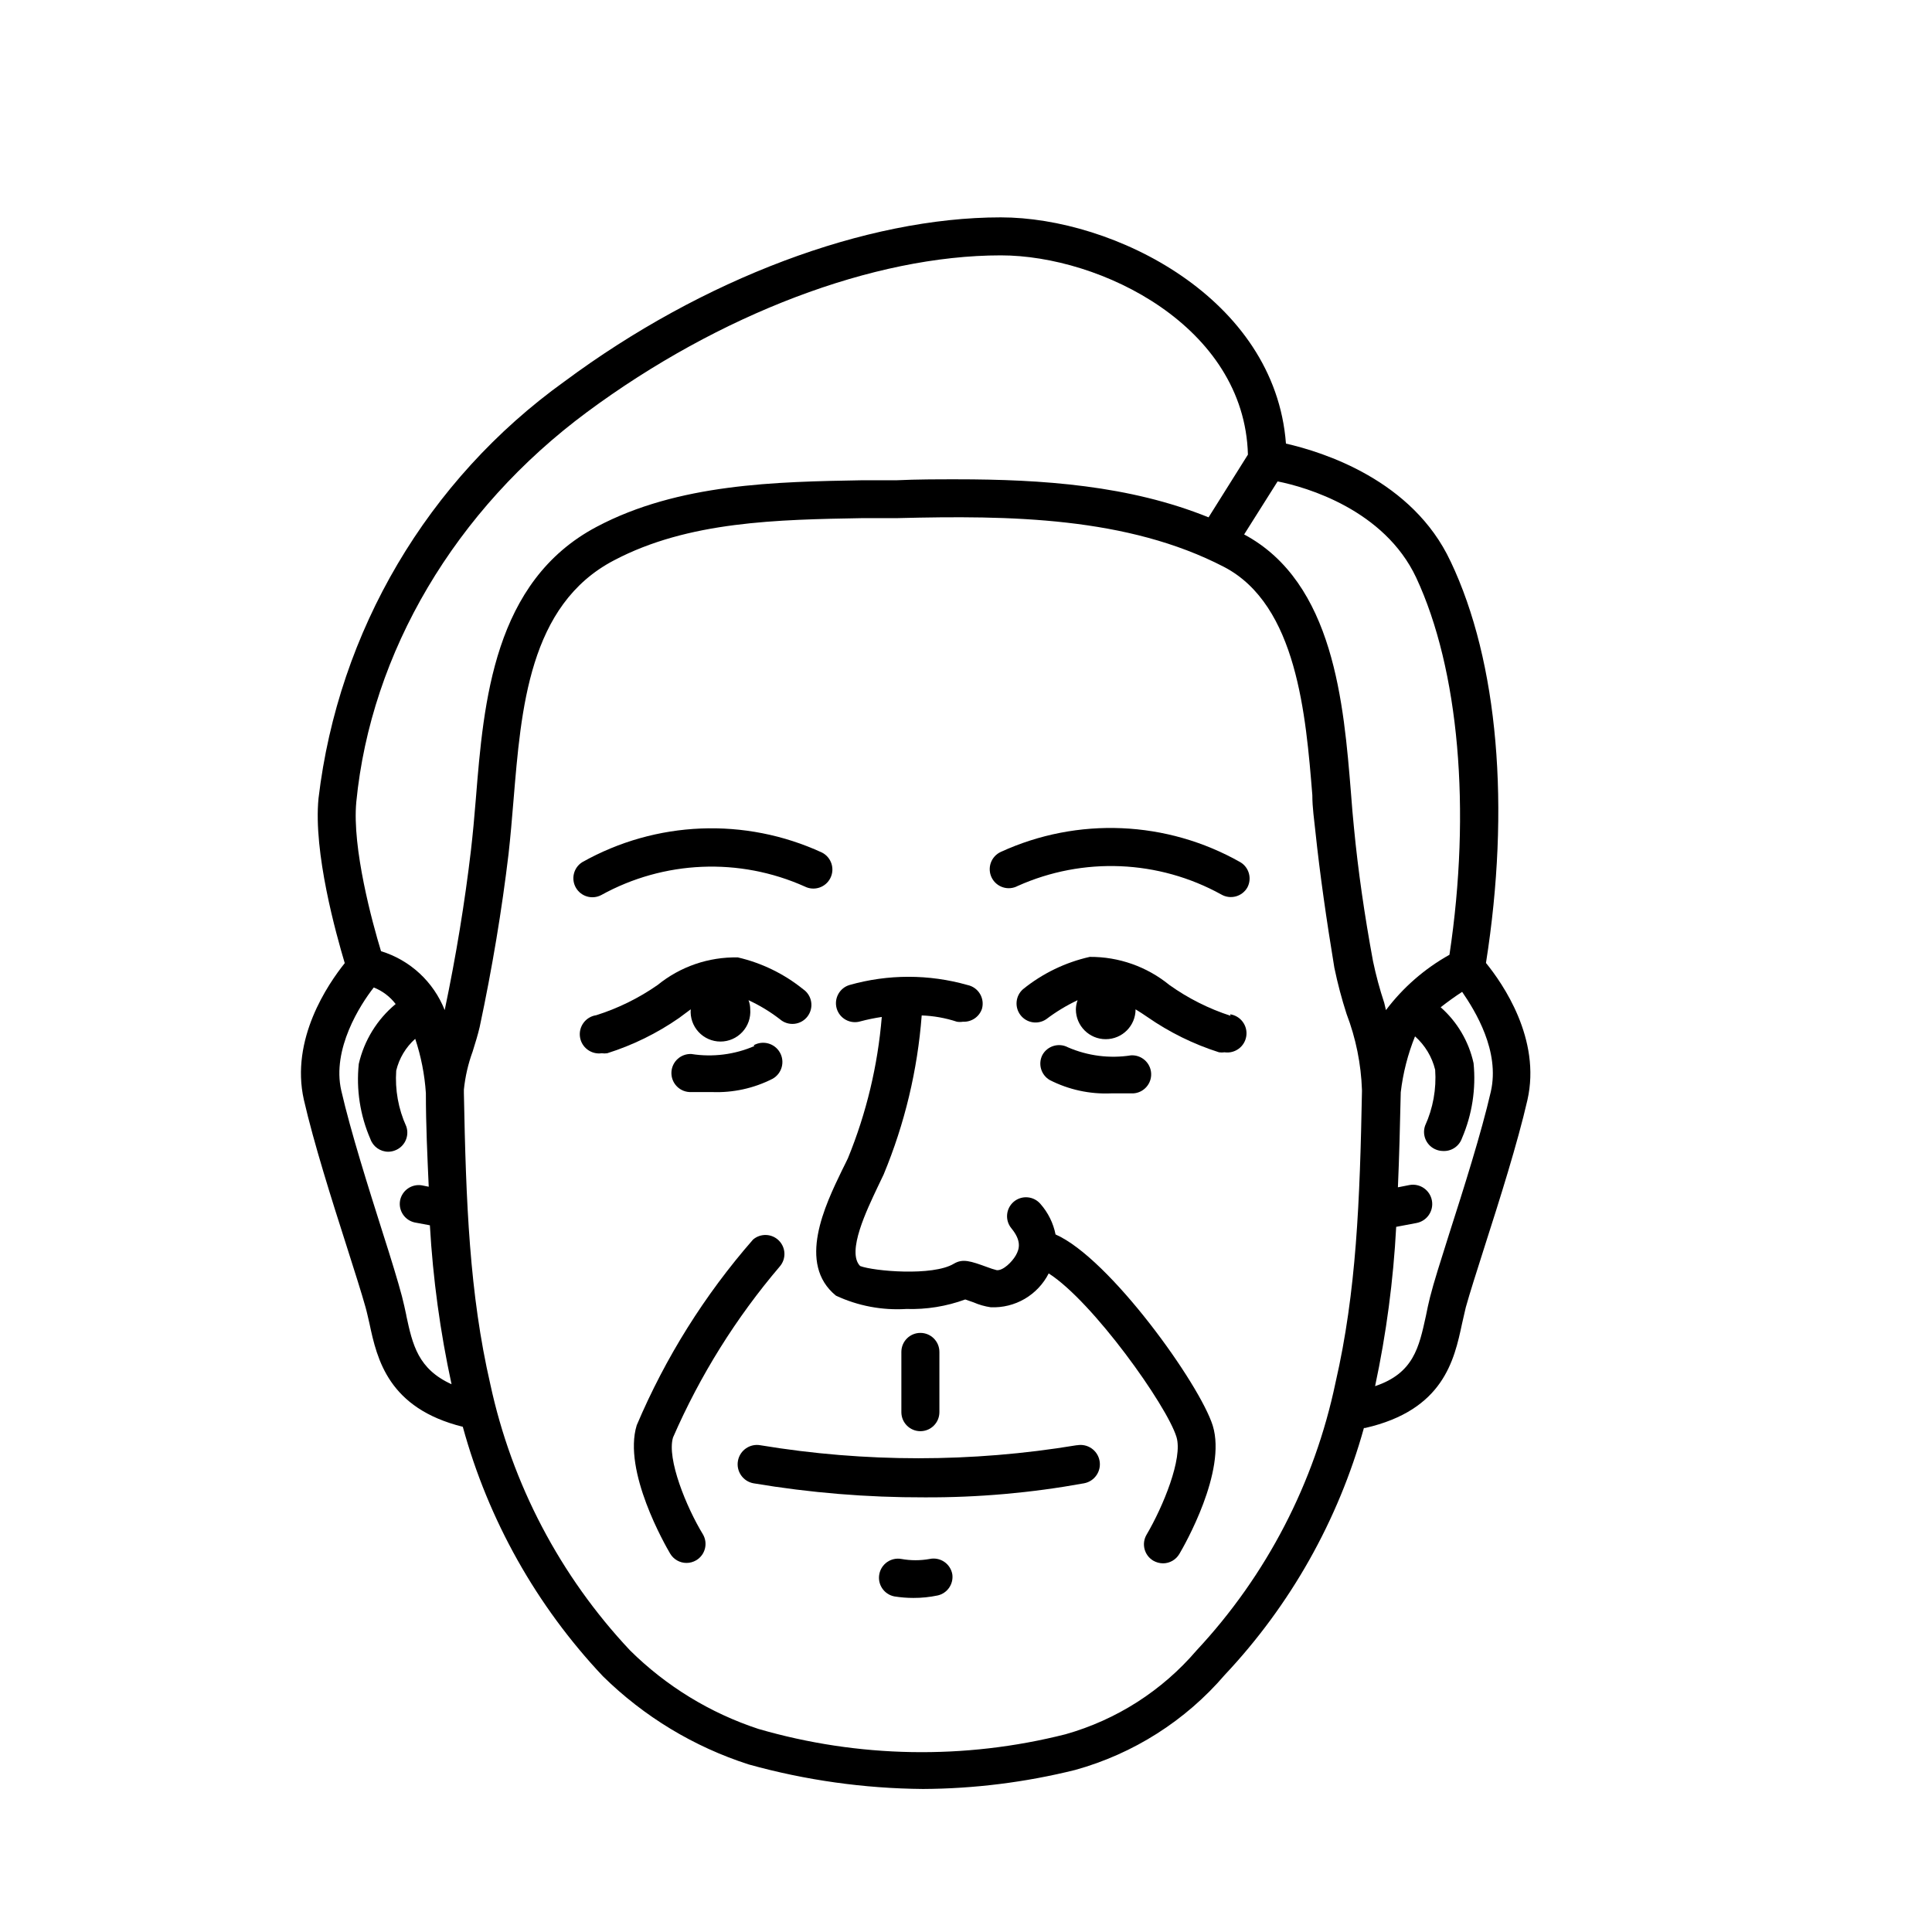 <?xml version="1.0" encoding="UTF-8"?>
<!-- Uploaded to: ICON Repo, www.svgrepo.com, Generator: ICON Repo Mixer Tools -->
<svg fill="#000000" width="800px" height="800px" version="1.1" viewBox="144 144 512 512" xmlns="http://www.w3.org/2000/svg">
 <g>
  <path d="m429.27 527.01c-27.723 4.59-56.012 4.59-83.734 0-2.781-0.516-5.453 1.324-5.969 4.106-0.516 2.785 1.324 5.457 4.106 5.973 14.98 2.523 30.152 3.769 45.344 3.727 14.176 0.062 28.324-1.188 42.27-3.727 2.781-0.516 4.621-3.188 4.106-5.973-0.516-2.781-3.188-4.621-5.969-4.106z"/>
  <path d="m390.38 557.14c-2.481 0.449-5.023 0.449-7.508 0-2.723-0.492-5.332 1.309-5.844 4.031-0.523 2.727 1.258 5.359 3.981 5.894 1.668 0.266 3.352 0.402 5.039 0.402 2.168 0.008 4.328-0.211 6.449-0.656 2.547-0.574 4.231-3.004 3.879-5.59-0.23-1.348-1-2.547-2.129-3.316-1.133-0.77-2.527-1.047-3.867-0.766z"/>
  <path d="m327.05 411.48c-0.176 2.203 0.574 4.375 2.074 5.996 1.496 1.621 3.602 2.547 5.809 2.547 2.211 0 4.316-0.926 5.812-2.547 1.5-1.621 2.25-3.793 2.074-5.996 0.004-0.828-0.148-1.648-0.453-2.418 2.953 1.363 5.738 3.051 8.312 5.039 1.047 0.914 2.422 1.359 3.809 1.223 1.383-0.133 2.648-0.832 3.496-1.934 0.852-1.102 1.207-2.504 0.988-3.875-0.219-1.375-0.996-2.594-2.148-3.375-5.047-4.074-10.957-6.953-17.277-8.414-7.731-0.164-15.266 2.426-21.262 7.305-4.988 3.481-10.477 6.184-16.273 8.012-2.781 0.402-4.711 2.988-4.309 5.769 0.402 2.781 2.988 4.711 5.769 4.309 0.484 0.074 0.977 0.074 1.461 0 6.766-2.137 13.168-5.277 18.992-9.32z"/>
  <path d="m470.13 413.2c-5.793-1.879-11.262-4.633-16.223-8.164-5.953-4.867-13.418-7.504-21.109-7.453-6.473 1.457-12.523 4.387-17.684 8.562-2.004 1.754-2.297 4.762-0.668 6.871 1.625 2.106 4.609 2.582 6.812 1.09 2.59-1.965 5.375-3.652 8.312-5.039-0.281 0.777-0.434 1.594-0.453 2.418 0 4.371 3.543 7.91 7.91 7.91 4.371 0 7.91-3.539 7.91-7.91 1.109 0.656 2.117 1.359 3.176 2.066 5.812 4.035 12.199 7.176 18.941 9.32 0.484 0.07 0.977 0.07 1.461 0 2.785 0.402 5.367-1.523 5.769-4.309 0.402-2.781-1.523-5.363-4.309-5.766z"/>
  <path d="m528.42 292.79c-10.078-21.613-33.906-29.02-43.629-31.234-2.922-38.641-45.695-59.953-75.57-59.953-35.77 0-78.996 16.273-115.62 43.48v-0.004c-36.273 26.047-59.93 66.141-65.191 110.48-1.41 14.359 4.684 36.074 6.953 43.68-4.434 5.543-14.461 20.152-10.832 36.223 2.621 11.438 7.406 26.551 11.285 38.641 2.168 6.801 4.031 12.645 5.039 16.273 0.402 1.41 0.707 2.922 1.059 4.383 2.016 9.523 5.039 22.469 24.738 27.355l-0.004 0.004c6.773 24.742 19.527 47.441 37.129 66.102 10.879 10.703 24.113 18.707 38.645 23.375 15.047 4.188 30.578 6.371 46.199 6.5 13.586-0.07 27.117-1.762 40.305-5.039 15.422-4.273 29.227-13.043 39.648-25.191 17.414-18.504 30.07-40.961 36.879-65.441h0.352c20.707-4.734 23.578-17.938 25.645-27.609 0.352-1.461 0.656-2.973 1.008-4.383 1.008-3.629 2.871-9.473 5.039-16.273 3.879-12.09 8.664-27.207 11.285-38.641 3.68-16.172-6.551-30.883-10.984-36.324 6.5-41.215 3.277-79.805-9.371-106.41zm-9.117 4.281c11.336 24.285 14.609 61.516 8.816 99.957-6.566 3.664-12.297 8.656-16.828 14.66l-0.453-1.914c-1.199-3.621-2.191-7.305-2.973-11.035-2.266-12.242-3.981-24.184-5.039-35.266-0.301-2.871-0.555-5.996-0.805-9.32-1.914-23.578-4.484-55.773-28.312-68.52l8.867-14.055c7.656 1.512 28.262 7.508 36.727 25.492zm-280.88 59.449c3.879-39.648 26.199-77.434 61.164-103.33 34.965-25.895 75.926-41.516 109.63-41.516 26.5 0 64.59 18.793 65.496 52.801l-10.43 16.625c-20.906-8.465-43.984-10.078-66.805-10.078-5.039 0-10.531 0-15.77 0.25h-9.07c-22.922 0.402-48.871 0.855-70.535 12.344-27.305 14.461-29.926 46.352-31.992 71.996-0.402 5.039-0.805 9.371-1.309 13.754-1.613 13.703-3.93 27.91-6.953 42.32l0.004 0.004c-2.965-7.5-9.172-13.246-16.879-15.617-2.266-7.406-7.707-27.309-6.551-39.551zm13.25 136.03c-0.352-1.664-0.707-3.273-1.16-5.039-1.008-3.828-2.922-10.078-5.039-16.676-3.777-11.941-8.516-26.852-11.035-37.836-2.519-10.984 5.039-22.773 8.613-27.305h0.008c2.293 0.906 4.297 2.422 5.793 4.383-4.914 4.07-8.348 9.648-9.773 15.871-0.707 6.785 0.352 13.641 3.074 19.898 0.703 2.016 2.602 3.367 4.734 3.375 0.566-0.004 1.129-0.105 1.664-0.301 2.625-0.906 4.023-3.769 3.121-6.398-2.106-4.637-3.023-9.73-2.668-14.812 0.781-3.254 2.539-6.188 5.035-8.414 1.551 4.664 2.5 9.508 2.824 14.41 0 8.613 0.402 16.828 0.754 24.789l-1.762-0.352v-0.004c-1.316-0.234-2.672 0.066-3.769 0.832-1.094 0.766-1.844 1.934-2.074 3.25-0.441 2.641 1.266 5.164 3.879 5.742l4.031 0.754v0.004c0.812 14.168 2.734 28.25 5.742 42.117-8.867-4.031-10.328-10.43-11.992-18.188zm209.43 88.824c-9.125 10.668-21.203 18.398-34.711 22.219-26.781 6.781-54.887 6.293-81.414-1.414-12.797-4.207-24.438-11.332-34.008-20.805-18.531-19.707-31.332-44.094-37.031-70.535-5.543-24.082-6.449-48.164-7.004-77.133v-0.957c0.352-3.441 1.129-6.828 2.32-10.074 0.707-2.266 1.41-4.535 1.863-6.5 3.324-15.617 5.894-31.086 7.656-45.898 0.504-4.484 0.906-9.27 1.309-14.156 2.016-24.133 4.031-51.844 26.652-63.633 19.699-10.379 43.277-10.781 66.102-11.184h9.168c29.625-0.754 60.758-0.352 86.402 12.949 19.297 10.078 21.664 39.297 23.375 60.457 0 3.375 0.504 6.602 0.805 9.574 1.211 11.488 2.973 23.68 5.039 36.223h0.004c0.855 4.117 1.93 8.188 3.223 12.191 2.465 6.445 3.844 13.254 4.082 20.152v0.402c-0.555 28.969-1.461 53.051-7.004 77.133-5.562 26.582-18.297 51.133-36.828 70.988zm77.992-148.12c-2.519 10.984-7.254 25.895-11.082 37.836-2.168 6.852-4.082 12.848-5.039 16.676-0.402 1.613-0.754 3.223-1.109 5.039-1.812 8.211-3.223 15.113-13.453 18.539 2.973-13.902 4.844-28.02 5.594-42.219l5.34-1.008c2.781-0.5 4.633-3.164 4.129-5.945-0.5-2.781-3.16-4.633-5.941-4.129l-3.074 0.605c0.352-8.062 0.555-16.324 0.754-25.191 0.598-5.086 1.867-10.066 3.781-14.812 2.641 2.34 4.504 5.434 5.34 8.867 0.355 5.082-0.562 10.172-2.672 14.812-0.906 2.613 0.465 5.469 3.074 6.398 0.531 0.191 1.094 0.293 1.664 0.301 2.242 0.125 4.297-1.254 5.035-3.375 2.691-6.266 3.75-13.113 3.074-19.902-1.258-5.738-4.312-10.926-8.715-14.812 1.863-1.461 3.828-2.871 5.691-4.082 3.527 5.141 10.027 15.723 7.609 26.402z"/>
  <path d="m322.36 524.94c7.152-16.426 16.691-31.703 28.312-45.34 1.711-2 1.598-4.981-0.266-6.84-1.859-1.863-4.84-1.977-6.84-0.266-12.824 14.668-23.23 31.285-30.832 49.223-3.727 12.141 7.559 31.789 8.867 34.008 0.906 1.531 2.555 2.469 4.332 2.469 0.906 0 1.793-0.246 2.57-0.707 2.394-1.418 3.184-4.508 1.762-6.902-4.332-7.102-9.621-20-7.906-25.645z"/>
  <path d="m423.73 471.14c-0.594-2.992-1.965-5.769-3.981-8.062-0.859-1.023-2.094-1.66-3.426-1.773-1.332-0.113-2.656 0.309-3.676 1.172-2.098 1.789-2.367 4.93-0.605 7.051 2.672 3.273 2.168 5.391 1.16 7.152-1.008 1.762-3.375 4.082-5.039 3.93v0.004c-0.855-0.219-1.695-0.488-2.519-0.809-4.434-1.613-6.5-2.316-8.867-0.906-5.594 3.375-21.312 1.965-24.836 0.605-3.68-3.727 1.914-15.113 4.586-20.809 0.637-1.309 1.191-2.469 1.664-3.477h-0.004c5.57-13.414 8.973-27.633 10.074-42.117 3.172 0.113 6.309 0.672 9.324 1.664 0.531 0.09 1.078 0.09 1.609 0 2.258 0.117 4.32-1.285 5.039-3.426 0.379-1.348 0.18-2.789-0.547-3.984-0.723-1.191-1.914-2.031-3.281-2.316-10.227-2.906-21.062-2.906-31.289 0-2.648 0.801-4.156 3.594-3.375 6.25 0.387 1.285 1.266 2.363 2.449 2.996 1.18 0.633 2.566 0.77 3.848 0.379 1.859-0.492 3.742-0.879 5.644-1.16-1.059 12.863-4.082 25.488-8.969 37.434-0.453 0.906-0.957 2.016-1.562 3.176-4.484 9.27-11.992 24.789-1.613 33.25h0.004c5.82 2.715 12.23 3.926 18.641 3.527 5.32 0.168 10.621-0.688 15.617-2.519l2.168 0.754c1.461 0.641 3.004 1.082 4.582 1.312 3.152 0.137 6.277-0.633 9.004-2.223 2.727-1.594 4.934-3.934 6.363-6.746 11.688 7.457 31.285 34.965 33.855 43.328 1.762 5.644-3.578 18.539-7.91 25.895-1.418 2.394-0.629 5.484 1.766 6.902 0.781 0.449 1.664 0.691 2.566 0.707 1.781 0 3.426-0.941 4.336-2.469 1.309-2.215 12.594-21.867 8.867-34.008-3.426-10.984-27.309-44.387-41.668-50.684z"/>
  <path d="m472.7 372.49c-19.496-11.047-43.113-12.062-63.48-2.723-1.238 0.57-2.195 1.617-2.648 2.902-0.453 1.285-0.367 2.699 0.238 3.918 0.609 1.223 1.684 2.144 2.984 2.559 1.297 0.414 2.707 0.285 3.91-0.359 17.344-7.766 37.328-6.926 53.957 2.266 1.16 0.672 2.543 0.855 3.84 0.504 1.297-0.348 2.398-1.203 3.062-2.367 1.266-2.375 0.445-5.324-1.863-6.699z"/>
  <path d="m303.32 381.21c16.633-9.195 36.617-10.035 53.961-2.269 2.488 1.254 5.523 0.25 6.773-2.238 1.254-2.492 0.25-5.527-2.242-6.777-20.363-9.387-43.992-8.43-63.527 2.57-2.281 1.445-3.012 4.434-1.66 6.769 1.352 2.34 4.305 3.195 6.695 1.945z"/>
  <path d="m343.93 421.21c-5.25 2.269-11.031 3.004-16.676 2.117-1.336-0.074-2.648 0.387-3.644 1.281-0.996 0.891-1.598 2.144-1.672 3.481-0.152 2.781 1.977 5.164 4.762 5.316h5.945c5.586 0.23 11.141-0.984 16.121-3.527 2.449-1.391 3.305-4.504 1.914-6.953s-4.504-3.305-6.953-1.914z"/>
  <path d="m422.21 430.23c5 2.547 10.57 3.762 16.176 3.527h5.945-0.004c2.785-0.168 4.906-2.559 4.738-5.34-0.168-2.781-2.559-4.902-5.34-4.738-5.648 0.887-11.43 0.152-16.676-2.113-2.438-1.309-5.473-0.41-6.805 2.016-1.215 2.387-0.352 5.309 1.965 6.648z"/>
  <path d="m392.95 518.24v-15.969c0-2.785-2.254-5.039-5.039-5.039-2.781 0-5.039 2.254-5.039 5.039v15.973-0.004c0 2.781 2.258 5.039 5.039 5.039 2.785 0 5.039-2.258 5.039-5.039z"/>
 </g>
</svg>